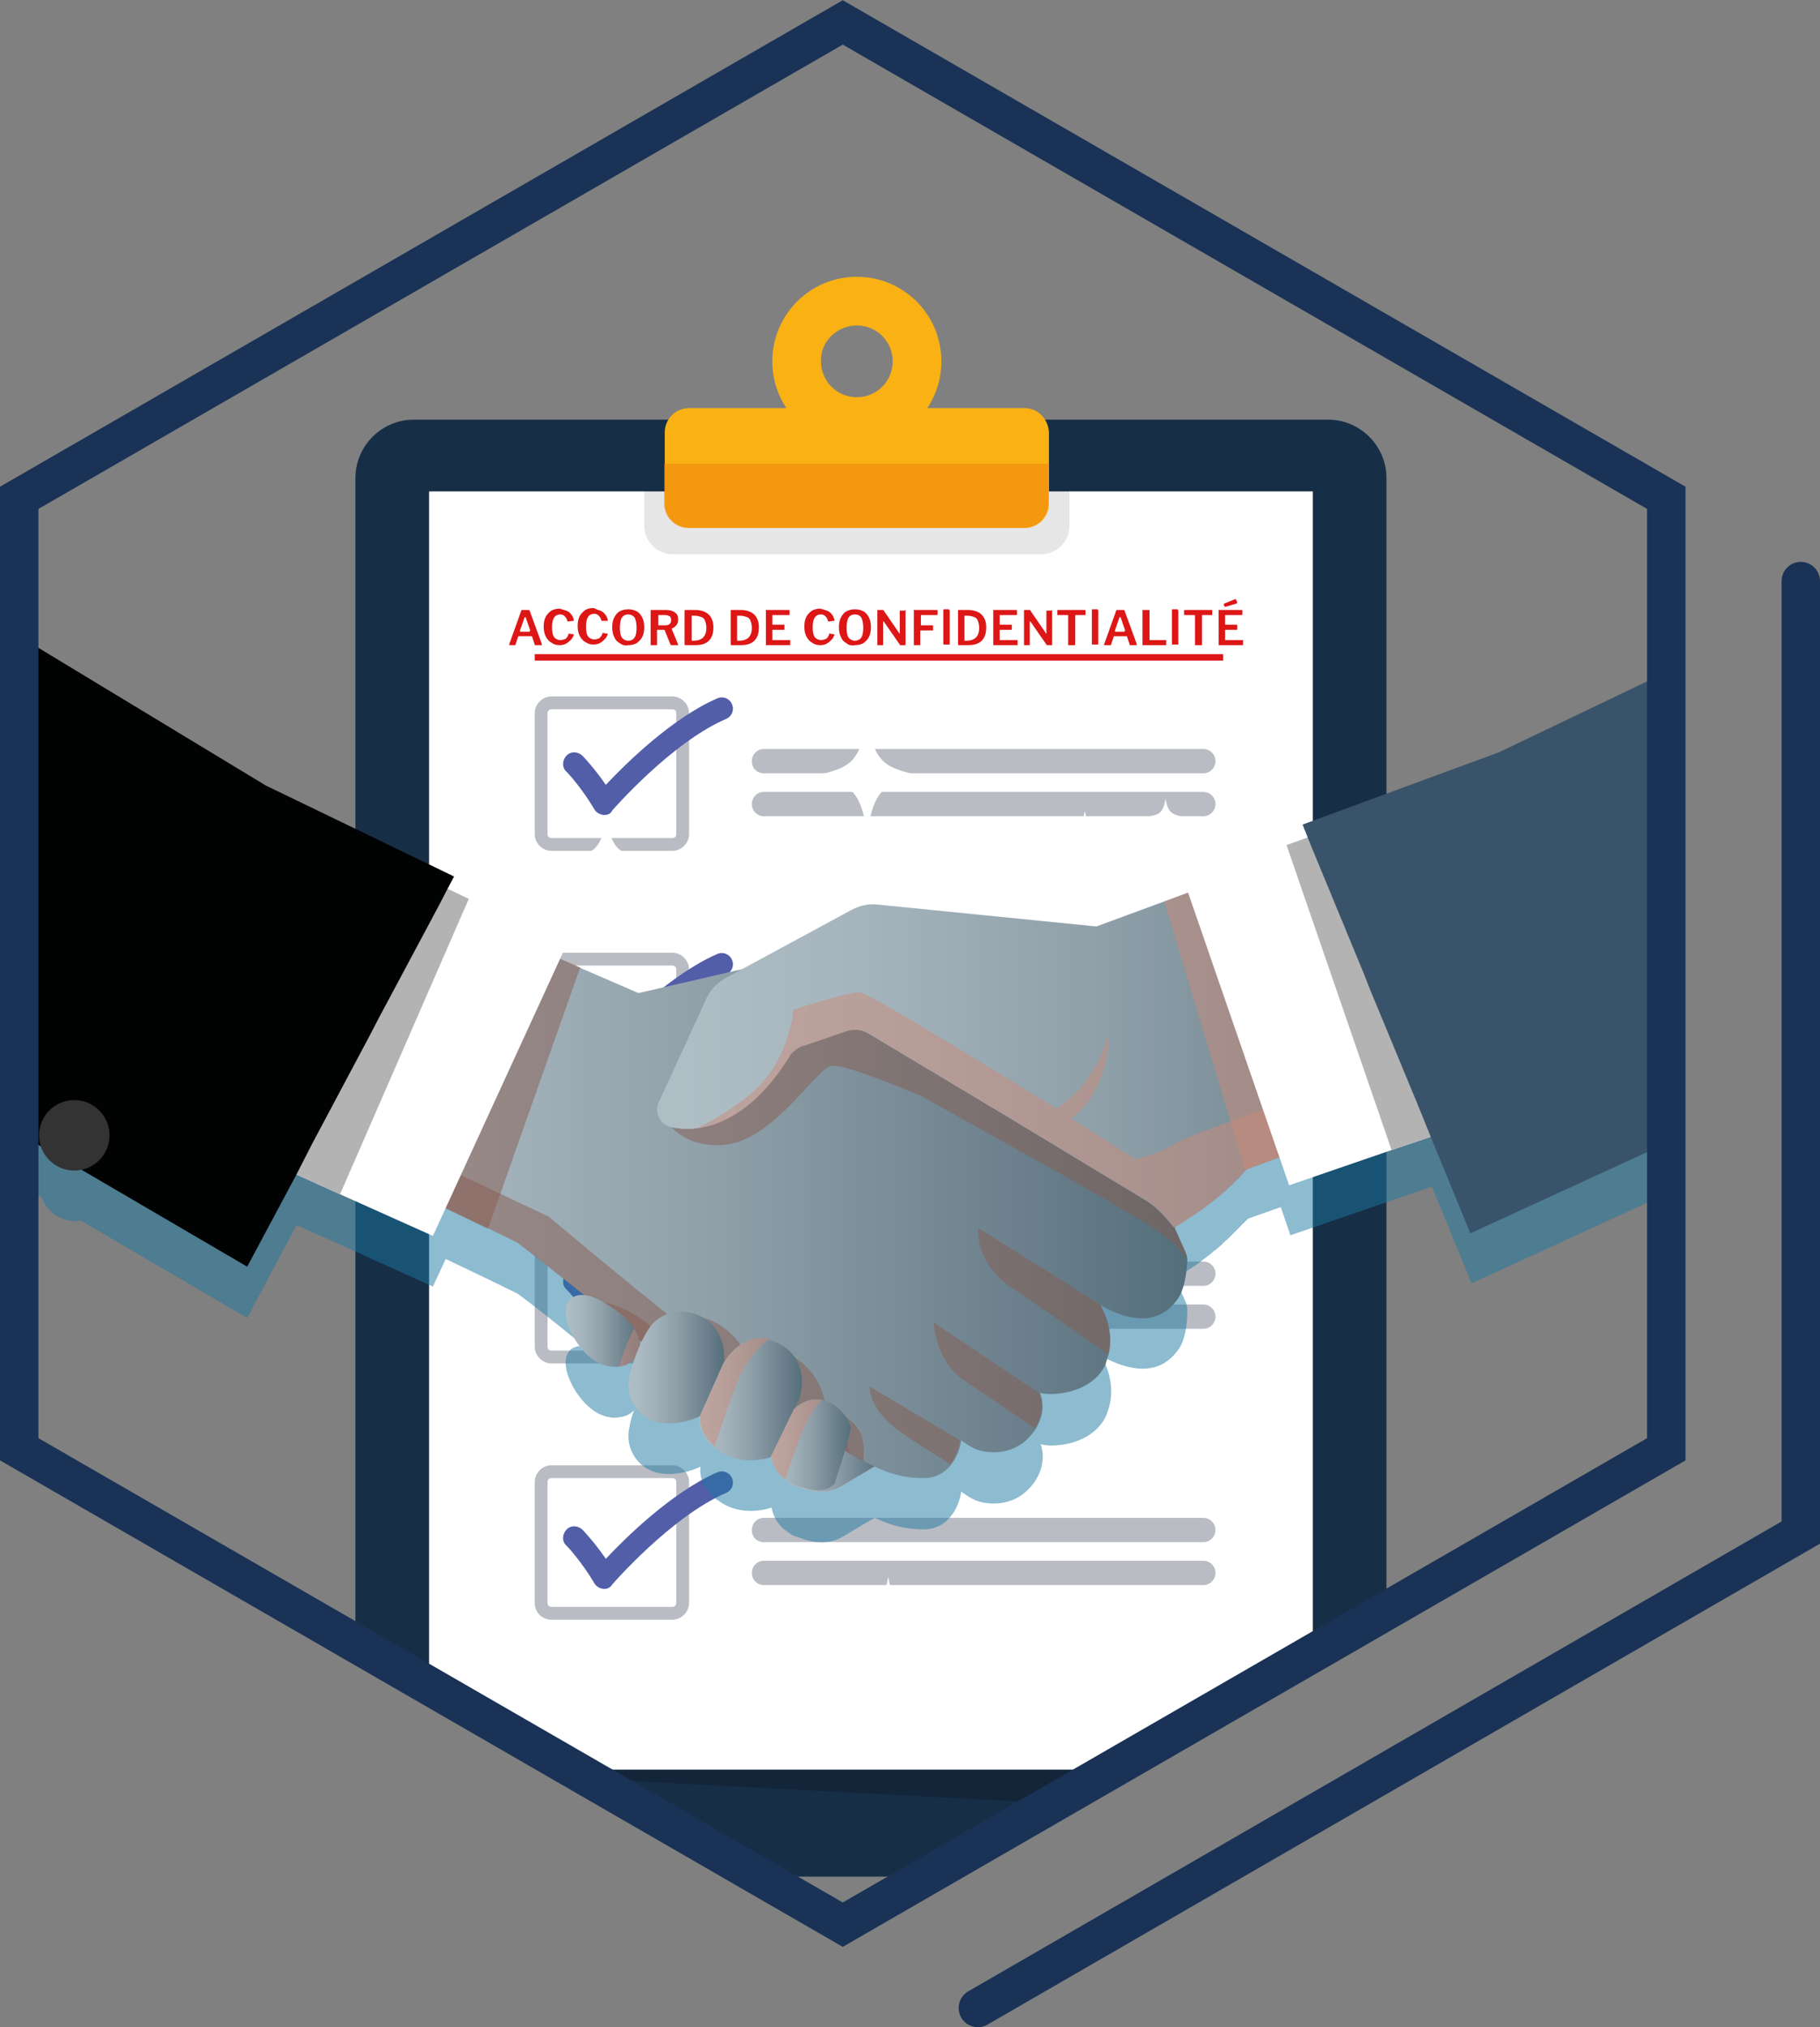 <?xml version="1.0" encoding="UTF-8"?> <!-- Generator: Adobe Illustrator 18.0.0, SVG Export Plug-In . SVG Version: 6.00 Build 0) --> <svg xmlns="http://www.w3.org/2000/svg" xmlns:xlink="http://www.w3.org/1999/xlink" version="1.1" x="0px" y="0px" viewBox="0 0 284.2 316.4" xml:space="preserve"><rect x="0" y="0" width="284.2" height="316.4" fill="#808080" stroke="none"/> <g id="Calque_2" display="none"> </g> <g id="OBJECTS"> </g> <g id="Calque_1"> <g> <defs> <polygon id="SVGID_1_" points="260.2,226.1 131.6,300.4 3,226.1 3,77.6 131.6,3.4 260.2,77.6 "></polygon> </defs> <clipPath id="SVGID_2_"> <use xlink:href="#SVGID_1_" overflow="visible"></use> </clipPath> <g clip-path="url(#SVGID_2_)"> <g> <g> <path fill="#172E47" d="M207.4,292.9H64.6c-5,0-9.1-4.1-9.1-9.1V74.6c0-5,4.1-9.1,9.1-9.1h142.8c5,0,9.1,4.1,9.1,9.1v209.3 C216.5,288.9,212.4,292.9,207.4,292.9z"></path> </g> <g> <g> <polygon opacity="0.2" fill="#010202" points="67,276.3 205,283.6 205,276.3 "></polygon> <rect x="67" y="76.7" fill="#FFFFFF" width="138" height="199.5"></rect> </g> <g> <g opacity="0.3"> <g> <path fill="#161F37" d="M119.3,120.7h68.6c1.1,0,1.9-0.9,1.9-1.9l0,0c0-1.1-0.9-1.9-1.9-1.9h-68.6c-1.1,0-1.9,0.9-1.9,1.9 l0,0C117.4,119.9,118.2,120.7,119.3,120.7z"></path> </g> </g> <g opacity="0.3"> <path fill="#161F37" d="M119.3,127.4h68.6c1.1,0,1.9-0.9,1.9-1.9l0,0c0-1.1-0.9-1.9-1.9-1.9h-68.6c-1.1,0-1.9,0.9-1.9,1.9 l0,0C117.4,126.5,118.2,127.4,119.3,127.4z"></path> </g> <g> <g opacity="0.3"> <path fill="#161F37" d="M83.5,130.2v-18.9c0-1.4,1.2-2.6,2.6-2.6H105c1.4,0,2.6,1.2,2.6,2.6v18.9c0,1.4-1.2,2.6-2.6,2.6 H86.1C84.7,132.8,83.5,131.6,83.5,130.2z M86.1,110.7c-0.3,0-0.6,0.2-0.6,0.6v18.9c0,0.3,0.2,0.6,0.6,0.6H105 c0.3,0,0.6-0.2,0.6-0.6v-18.9c0-0.3-0.2-0.6-0.6-0.6H86.1z"></path> </g> <g> <g> <path fill="#535EA8" d="M94.4,127.2c-0.1,0-0.1,0-0.2,0c-0.6-0.1-1.1-0.4-1.4-0.9c-1.8-3.1-4.3-5.9-4.4-5.9 c-0.7-0.7-0.6-1.8,0.1-2.5c0.7-0.7,1.8-0.6,2.5,0.1c0.1,0.1,1.9,2,3.6,4.5c3.1-3.3,10.3-10.4,17.4-13.5 c0.9-0.4,1.9,0,2.3,0.9c0.4,0.9,0,1.9-0.9,2.3c-8.6,3.7-17.7,14.2-17.8,14.3C95.4,127,94.9,127.2,94.4,127.2z"></path> </g> </g> </g> </g> <g> <path opacity="0.3" fill="#161F37" d="M119.3,160.7h68.6c1.1,0,1.9-0.9,1.9-1.9l0,0c0-1.1-0.9-1.9-1.9-1.9h-68.6 c-1.1,0-1.9,0.9-1.9,1.9l0,0C117.4,159.9,118.2,160.7,119.3,160.7z"></path> <path opacity="0.3" fill="#161F37" d="M119.3,167.4h68.6c1.1,0,1.9-0.9,1.9-1.9l0,0c0-1.1-0.9-1.9-1.9-1.9h-68.6 c-1.1,0-1.9,0.9-1.9,1.9l0,0C117.4,166.5,118.2,167.4,119.3,167.4z"></path> <g> <g opacity="0.3"> <path fill="#161F37" d="M83.5,170.2v-18.9c0-1.4,1.2-2.6,2.6-2.6H105c1.4,0,2.6,1.2,2.6,2.6v18.9c0,1.4-1.2,2.6-2.6,2.6 H86.1C84.7,172.8,83.5,171.6,83.5,170.2z M86.1,150.7c-0.3,0-0.6,0.2-0.6,0.6v18.9c0,0.3,0.2,0.6,0.6,0.6H105 c0.3,0,0.6-0.2,0.6-0.6v-18.9c0-0.3-0.2-0.6-0.6-0.6H86.1z"></path> </g> <g> <g> <path fill="#535EA8" d="M94.4,167.1c-0.1,0-0.1,0-0.2,0c-0.6-0.1-1.1-0.4-1.4-0.9c-1.8-3.1-4.3-5.9-4.4-5.9 c-0.7-0.7-0.6-1.8,0.1-2.5c0.7-0.7,1.8-0.6,2.5,0.1c0.1,0.1,1.9,2,3.6,4.5c3.1-3.3,10.3-10.4,17.4-13.5 c0.9-0.4,1.9,0,2.3,0.9c0.4,0.9,0,1.9-0.9,2.3c-8.6,3.7-17.7,14.2-17.8,14.3C95.4,166.8,94.9,167.1,94.4,167.1z"></path> </g> </g> </g> </g> <g> <path opacity="0.3" fill="#161F37" d="M119.3,200.7h68.6c1.1,0,1.9-0.9,1.9-1.9l0,0c0-1.1-0.9-1.9-1.9-1.9h-68.6 c-1.1,0-1.9,0.9-1.9,1.9l0,0C117.4,199.9,118.2,200.7,119.3,200.7z"></path> <path opacity="0.3" fill="#161F37" d="M119.3,207.4h68.6c1.1,0,1.9-0.9,1.9-1.9l0,0c0-1.1-0.9-1.9-1.9-1.9h-68.6 c-1.1,0-1.9,0.9-1.9,1.9l0,0C117.4,206.5,118.2,207.4,119.3,207.4z"></path> <g> <g opacity="0.3"> <path fill="#161F37" d="M83.5,210.2v-18.9c0-1.4,1.2-2.6,2.6-2.6H105c1.4,0,2.6,1.2,2.6,2.6v18.9c0,1.4-1.2,2.6-2.6,2.6 H86.1C84.7,212.8,83.5,211.6,83.5,210.2z M86.1,190.7c-0.3,0-0.6,0.2-0.6,0.6v18.9c0,0.3,0.2,0.6,0.6,0.6H105 c0.3,0,0.6-0.2,0.6-0.6v-18.9c0-0.3-0.2-0.6-0.6-0.6H86.1z"></path> </g> <g> <g> <path fill="#535EA8" d="M94.4,208c-0.1,0-0.1,0-0.2,0c-0.6-0.1-1.1-0.4-1.4-0.9c-1.8-3.1-4.3-5.9-4.4-5.9 c-0.7-0.7-0.6-1.8,0.1-2.5c0.7-0.7,1.8-0.6,2.5,0.1c0.1,0.1,1.9,2,3.6,4.5c3.1-3.3,10.3-10.4,17.4-13.5 c0.9-0.4,1.9,0,2.3,0.9c0.4,0.9,0,1.9-0.9,2.3c-8.6,3.7-17.7,14.2-17.8,14.3C95.4,207.7,94.9,208,94.4,208z"></path> </g> </g> </g> </g> <g> <g opacity="0.3"> <path fill="#161F37" d="M119.3,240.7h68.6c1.1,0,1.9-0.9,1.9-1.9l0,0c0-1.1-0.9-1.9-1.9-1.9h-68.6c-1.1,0-1.9,0.9-1.9,1.9 l0,0C117.4,239.9,118.2,240.7,119.3,240.7z"></path> </g> <g opacity="0.3"> <path fill="#161F37" d="M119.3,247.4h68.6c1.1,0,1.9-0.9,1.9-1.9l0,0c0-1.1-0.9-1.9-1.9-1.9h-68.6c-1.1,0-1.9,0.9-1.9,1.9 l0,0C117.4,246.5,118.2,247.4,119.3,247.4z"></path> </g> <g> <g opacity="0.3"> <path fill="#161F37" d="M83.5,250.2v-18.9c0-1.4,1.2-2.6,2.6-2.6H105c1.4,0,2.6,1.2,2.6,2.6v18.9c0,1.4-1.2,2.6-2.6,2.6 H86.1C84.7,252.8,83.5,251.7,83.5,250.2z M86.1,230.7c-0.3,0-0.6,0.2-0.6,0.6v18.9c0,0.3,0.2,0.6,0.6,0.6H105 c0.3,0,0.6-0.2,0.6-0.6v-18.9c0-0.3-0.2-0.6-0.6-0.6H86.1z"></path> </g> <g> <g> <path fill="#535EA8" d="M94.4,248c-0.1,0-0.1,0-0.2,0c-0.6-0.1-1.1-0.4-1.4-0.9c-1.8-3.1-4.3-5.9-4.4-5.9 c-0.7-0.7-0.6-1.8,0.1-2.5c0.7-0.7,1.8-0.6,2.5,0.1c0.1,0.1,1.9,2,3.6,4.5c3.1-3.3,10.3-10.4,17.4-13.5 c0.9-0.4,1.9,0,2.3,0.9c0.4,0.9,0,1.9-0.9,2.3c-8.6,3.7-17.7,14.2-17.8,14.3C95.4,247.7,94.9,248,94.4,248z"></path> </g> </g> </g> </g> </g> </g> <g> <path opacity="0.1" fill="#010202" d="M167,76.4v5.7c0,2.4-2,4.4-4.4,4.4H105c-2.4,0-4.4-2-4.4-4.4v-5.7H167z"></path> <path fill="#F9B114" d="M160,63.7h-15.2c1.4-2.1,2.2-4.6,2.2-7.3c0-7.3-5.9-13.2-13.2-13.2c-7.3,0-13.2,5.9-13.2,13.2 c0,2.7,0.8,5.2,2.2,7.3h-15.2c-2.1,0-3.8,1.7-3.8,3.8v11.1c0,2.1,1.7,3.8,3.8,3.8H160c2.1,0,3.8-1.7,3.8-3.8V67.5 C163.7,65.4,162.1,63.7,160,63.7z M133.8,50.8c3.1,0,5.6,2.5,5.6,5.6c0,3.1-2.5,5.6-5.6,5.6c-3.1,0-5.6-2.5-5.6-5.6 C128.1,53.3,130.7,50.8,133.8,50.8z"></path> <path opacity="0.5" fill="#F0810B" d="M163.7,72.4v6.2c0,2.1-1.7,3.8-3.8,3.8h-52.4c-2.1,0-3.8-1.7-3.8-3.8v-6.2H163.7z"></path> </g> <g> <path fill="#DD1616" d="M79.5,100.6C79.5,100.6,79.5,100.6,79.5,100.6l1.9-5.3c0,0,0-0.1,0.1-0.1c0,0,0.1,0,0.1,0h0.9 c0.1,0,0.2,0,0.2,0.1l1.9,5.2c0,0,0,0.1,0,0.1c0,0,0,0.1,0,0.1c0,0,0,0-0.1,0h-0.9c-0.1,0-0.1,0-0.1-0.1l-0.4-1.2c0,0,0,0,0-0.1 c0,0,0,0-0.1,0H81c0,0-0.1,0-0.1,0.1l-0.4,1.2c0,0.1-0.1,0.1-0.1,0.1h-0.7C79.6,100.7,79.5,100.7,79.5,100.6z M82.7,98.5 C82.7,98.5,82.8,98.5,82.7,98.5c0.1-0.1,0.1-0.1,0.1-0.1l-0.7-2c0,0,0-0.1-0.1-0.1c0,0,0,0-0.1,0.1l-0.7,2c0,0,0,0.1,0,0.1 c0,0,0,0.1,0.1,0.1H82.7z"></path> <path fill="#DD1616" d="M88.4,95.3c0.3,0.1,0.6,0.3,0.8,0.6c0.2,0.2,0.3,0.5,0.4,0.8c0,0,0,0.1,0,0.1c0,0,0,0,0,0.1 c0,0,0,0-0.1,0l-0.8,0.1c0,0-0.1,0-0.1,0c0,0,0,0,0-0.1c-0.1-0.3-0.2-0.5-0.4-0.7c-0.2-0.2-0.4-0.3-0.7-0.3 c-0.9,0-1.3,0.7-1.3,2c0,0.7,0.1,1.2,0.3,1.5c0.2,0.3,0.6,0.5,1,0.5c0.3,0,0.6-0.1,0.8-0.2s0.4-0.4,0.5-0.8c0,0,0.1-0.1,0.1,0 l0.6,0.1c0,0,0,0,0.1,0c0,0,0,0.1,0,0.1c-0.1,0.2-0.2,0.5-0.4,0.7c-0.2,0.2-0.4,0.4-0.7,0.6s-0.7,0.3-1.1,0.3 c-0.5,0-0.9-0.1-1.3-0.4c-0.4-0.2-0.7-0.6-0.9-1c-0.2-0.4-0.3-0.9-0.3-1.5c0-0.6,0.1-1.1,0.3-1.5s0.5-0.7,0.9-1 c0.4-0.2,0.8-0.3,1.3-0.3C87.7,95.1,88.1,95.2,88.4,95.3z"></path> <path fill="#DD1616" d="M93.7,95.3c0.3,0.1,0.6,0.3,0.8,0.6c0.2,0.2,0.3,0.5,0.4,0.8c0,0,0,0.1,0,0.1c0,0,0,0,0,0.1 c0,0,0,0-0.1,0L94,96.9c0,0-0.1,0-0.1,0c0,0,0,0,0-0.1c-0.1-0.3-0.2-0.5-0.4-0.7c-0.2-0.2-0.4-0.3-0.7-0.3c-0.9,0-1.3,0.7-1.3,2 c0,0.7,0.1,1.2,0.3,1.5c0.2,0.3,0.6,0.5,1,0.5c0.3,0,0.6-0.1,0.8-0.2c0.2-0.2,0.4-0.4,0.5-0.8c0,0,0.1-0.1,0.1,0l0.6,0.1 c0,0,0,0,0.1,0c0,0,0,0.1,0,0.1c-0.1,0.2-0.2,0.5-0.4,0.7c-0.2,0.2-0.4,0.4-0.7,0.6s-0.7,0.3-1.1,0.3c-0.5,0-0.9-0.1-1.3-0.4 c-0.4-0.2-0.7-0.6-0.9-1c-0.2-0.4-0.3-0.9-0.3-1.5c0-0.6,0.1-1.1,0.3-1.5c0.2-0.4,0.5-0.7,0.9-1c0.4-0.2,0.8-0.3,1.3-0.3 C93.1,95.1,93.4,95.2,93.7,95.3z"></path> <path fill="#DD1616" d="M96.8,100.4c-0.4-0.2-0.7-0.5-0.9-1c-0.2-0.4-0.3-0.9-0.3-1.5c0-0.6,0.1-1.1,0.3-1.5 c0.2-0.4,0.5-0.8,0.9-1c0.4-0.2,0.8-0.3,1.3-0.3c0.5,0,0.9,0.1,1.3,0.3c0.4,0.2,0.7,0.6,0.9,1c0.2,0.4,0.3,0.9,0.3,1.5 c0,0.6-0.1,1.1-0.3,1.5c-0.2,0.4-0.5,0.7-0.9,1c-0.4,0.2-0.8,0.3-1.3,0.3C97.6,100.8,97.2,100.7,96.8,100.4z M99.1,99.5 c0.2-0.3,0.3-0.8,0.3-1.5c0-0.7-0.1-1.2-0.3-1.6c-0.2-0.3-0.6-0.5-1-0.5c-0.5,0-0.8,0.2-1,0.5c-0.2,0.3-0.3,0.9-0.3,1.6 c0,0.7,0.1,1.2,0.3,1.5c0.2,0.3,0.6,0.5,1,0.5C98.6,100,98.9,99.8,99.1,99.5z"></path> <path fill="#DD1616" d="M105.9,100.6C105.9,100.6,105.9,100.7,105.9,100.6c0,0.1-0.1,0.1-0.1,0.1h-0.9c0,0-0.1,0-0.1,0 c0,0,0,0-0.1-0.1l-0.9-2.2c0,0,0-0.1-0.1-0.1c0,0-0.1,0-0.1,0h-0.9c-0.1,0-0.1,0-0.1,0.1v2.2c0,0.1,0,0.1,0,0.1c0,0-0.1,0-0.1,0 h-0.8c-0.1,0-0.1,0-0.1,0c0,0,0-0.1,0-0.1v-5.3c0-0.1,0-0.1,0.1-0.1h2.2c0.6,0,1.1,0.1,1.5,0.4c0.4,0.3,0.5,0.6,0.5,1.1 c0,0.4-0.1,0.7-0.3,0.9c-0.2,0.2-0.4,0.4-0.7,0.5c0,0,0,0,0,0.1L105.9,100.6C105.9,100.5,105.9,100.6,105.9,100.6z M104.8,96.8 c0-0.3-0.1-0.5-0.2-0.6c-0.2-0.1-0.4-0.2-0.7-0.2h-1c0,0-0.1,0-0.1,0c0,0,0,0,0,0.1v1.4c0,0,0,0.1,0,0.1c0,0,0,0,0.1,0h1 C104.5,97.6,104.8,97.3,104.8,96.8z"></path> <path fill="#DD1616" d="M108.5,95.2c1.9,0,2.9,1,2.9,2.7c0,0.9-0.2,1.6-0.7,2.1c-0.5,0.5-1.2,0.7-2.2,0.7H107 c-0.1,0-0.1-0.1-0.1-0.2v-5.2c0,0,0-0.1,0-0.1c0,0,0.1,0,0.1,0C107.7,95.2,108.2,95.2,108.5,95.2z M108,96.1v3.8 c0,0,0,0.1,0,0.1c0,0,0,0,0.1,0h0.2c0.7,0,1.2-0.2,1.5-0.5c0.3-0.3,0.5-0.8,0.5-1.5c0-0.5-0.1-0.8-0.2-1.1 c-0.1-0.3-0.3-0.5-0.6-0.6c-0.3-0.1-0.6-0.2-1-0.2l-0.5,0C108,96,108,96,108,96.1z"></path> <path fill="#DD1616" d="M115.6,95.2c1.9,0,2.9,1,2.9,2.7c0,0.9-0.2,1.6-0.7,2.1c-0.5,0.5-1.2,0.7-2.2,0.7h-1.4 c-0.1,0-0.1-0.1-0.1-0.2v-5.2c0,0,0-0.1,0-0.1c0,0,0.1,0,0.1,0C114.8,95.2,115.3,95.2,115.6,95.2z M115.1,96.1v3.8 c0,0,0,0.1,0,0.1c0,0,0,0,0.1,0h0.2c0.7,0,1.2-0.2,1.5-0.5c0.3-0.3,0.5-0.8,0.5-1.5c0-0.5-0.1-0.8-0.2-1.1 c-0.1-0.3-0.3-0.5-0.6-0.6s-0.6-0.2-1-0.2l-0.5,0C115.1,96,115.1,96,115.1,96.1z"></path> <path fill="#DD1616" d="M119.6,95.2h3.6c0.1,0,0.1,0,0.1,0.1v0.6c0,0.1,0,0.1-0.1,0.1h-2.5c-0.1,0-0.1,0-0.1,0.1v1.3 c0,0.1,0,0.1,0.1,0.1h1.7c0.1,0,0.1,0,0.1,0.1v0.6c0,0.1,0,0.1-0.1,0.1h-1.7c-0.1,0-0.1,0-0.1,0.1v1.4c0,0,0,0.1,0,0.1 c0,0,0,0,0.1,0h2.6c0,0,0.1,0,0.1,0c0,0,0,0,0,0.1v0.6c0,0,0,0.1,0,0.1s-0.1,0-0.1,0h-3.6c0,0-0.1,0-0.1,0c0,0,0-0.1,0-0.1v-5.3 C119.5,95.2,119.5,95.2,119.6,95.2z"></path> <path fill="#DD1616" d="M129.1,95.3c0.3,0.1,0.6,0.3,0.8,0.6c0.2,0.2,0.3,0.5,0.4,0.8c0,0,0,0.1,0,0.1c0,0,0,0,0,0.1 c0,0,0,0-0.1,0l-0.8,0.1c0,0-0.1,0-0.1,0c0,0,0,0,0-0.1c-0.1-0.3-0.2-0.5-0.4-0.7c-0.2-0.2-0.4-0.3-0.7-0.3 c-0.9,0-1.3,0.7-1.3,2c0,0.7,0.1,1.2,0.3,1.5c0.2,0.3,0.6,0.5,1,0.5c0.3,0,0.6-0.1,0.8-0.2s0.4-0.4,0.5-0.8c0,0,0.1-0.1,0.1,0 l0.6,0.1c0,0,0,0,0.1,0c0,0,0,0.1,0,0.1c-0.1,0.2-0.2,0.5-0.4,0.7c-0.2,0.2-0.4,0.4-0.7,0.6c-0.3,0.2-0.7,0.3-1.1,0.3 c-0.5,0-0.9-0.1-1.3-0.4c-0.4-0.2-0.7-0.6-0.9-1c-0.2-0.4-0.3-0.9-0.3-1.5c0-0.6,0.1-1.1,0.3-1.5c0.2-0.4,0.5-0.7,0.9-1 c0.4-0.2,0.8-0.3,1.3-0.3C128.5,95.1,128.8,95.2,129.1,95.3z"></path> <path fill="#DD1616" d="M132.2,100.4c-0.4-0.2-0.7-0.5-0.9-1c-0.2-0.4-0.3-0.9-0.3-1.5c0-0.6,0.1-1.1,0.3-1.5 c0.2-0.4,0.5-0.8,0.9-1c0.4-0.2,0.8-0.3,1.3-0.3c0.5,0,0.9,0.1,1.3,0.3c0.4,0.2,0.7,0.6,0.9,1c0.2,0.4,0.3,0.9,0.3,1.5 c0,0.6-0.1,1.1-0.3,1.5c-0.2,0.4-0.5,0.7-0.9,1c-0.4,0.2-0.8,0.3-1.3,0.3C133,100.8,132.5,100.7,132.2,100.4z M134.5,99.5 c0.2-0.3,0.3-0.8,0.3-1.5c0-0.7-0.1-1.2-0.3-1.6c-0.2-0.3-0.5-0.5-1-0.5s-0.8,0.2-1,0.5c-0.2,0.3-0.3,0.9-0.3,1.6 c0,0.7,0.1,1.2,0.3,1.5c0.2,0.3,0.6,0.5,1,0.5C133.9,100,134.3,99.8,134.5,99.5z"></path> <path fill="#DD1616" d="M141.3,95.2C141.3,95.2,141.4,95.2,141.3,95.2c0.1,0,0.1,0.1,0.1,0.1v5.3c0,0.1,0,0.1-0.1,0.1h-0.6 c0,0-0.1,0-0.1,0c0,0-0.1,0-0.1-0.1l-2.5-3.6c0,0,0,0-0.1,0c0,0,0,0,0,0v3.6v0c0,0.1,0,0.1-0.1,0.1h-0.7c-0.1,0-0.1,0-0.1-0.1 v-5.3c0-0.1,0-0.1,0.1-0.1h0.7c0,0,0.1,0,0.1,0c0,0,0.1,0,0.1,0.1l2.4,3.5c0,0,0,0.1,0.1,0.1c0,0,0,0,0-0.1v-3.4 c0-0.1,0-0.1,0.1-0.1H141.3z"></path> <path fill="#DD1616" d="M142.7,95.2h3.6c0.1,0,0.1,0,0.1,0.1l0,0.6c0,0.1,0,0.1-0.1,0.1h-2.4c-0.1,0-0.1,0-0.1,0.1v1.4 c0,0.1,0,0.1,0.1,0.1h1.7c0.1,0,0.1,0,0.1,0.1v0.6c0,0,0,0.1,0,0.1c0,0,0,0-0.1,0h-1.8c-0.1,0-0.1,0-0.1,0.1v2.1 c0,0,0,0.1,0,0.1c0,0-0.1,0-0.1,0h-0.8c-0.1,0-0.1,0-0.1,0c0,0,0-0.1,0-0.1v-5.3C142.6,95.2,142.6,95.2,142.7,95.2z"></path> <path fill="#DD1616" d="M148.2,95.2c0.1,0,0.1,0,0.1,0.1v5.2c0,0.1,0,0.1,0,0.1c0,0-0.1,0-0.1,0h-0.8c-0.1,0-0.1,0-0.1,0 c0,0,0-0.1,0-0.1v-5.3c0-0.1,0-0.1,0.1-0.1H148.2z"></path> <path fill="#DD1616" d="M151.1,95.2c1.9,0,2.9,1,2.9,2.7c0,0.9-0.2,1.6-0.7,2.1c-0.5,0.5-1.2,0.7-2.2,0.7h-1.4 c-0.1,0-0.1-0.1-0.1-0.2v-5.2c0,0,0-0.1,0-0.1c0,0,0.1,0,0.1,0C150.3,95.2,150.8,95.2,151.1,95.2z M150.6,96.1v3.8 c0,0,0,0.1,0,0.1c0,0,0,0,0.1,0h0.2c0.7,0,1.2-0.2,1.5-0.5c0.3-0.3,0.5-0.8,0.5-1.5c0-0.5-0.1-0.8-0.2-1.1 c-0.1-0.3-0.3-0.5-0.6-0.6c-0.3-0.1-0.6-0.2-1-0.2l-0.5,0C150.6,96,150.6,96,150.6,96.1z"></path> <path fill="#DD1616" d="M155.1,95.2h3.6c0.1,0,0.1,0,0.1,0.1v0.6c0,0.1,0,0.1-0.1,0.1h-2.5c-0.1,0-0.1,0-0.1,0.1v1.3 c0,0.1,0,0.1,0.1,0.1h1.7c0.1,0,0.1,0,0.1,0.1v0.6c0,0.1,0,0.1-0.1,0.1h-1.7c-0.1,0-0.1,0-0.1,0.1v1.4c0,0,0,0.1,0,0.1 c0,0,0,0,0.1,0h2.6c0,0,0.1,0,0.1,0c0,0,0,0,0,0.1v0.6c0,0,0,0.1,0,0.1c0,0-0.1,0-0.1,0h-3.6c0,0-0.1,0-0.1,0c0,0,0-0.1,0-0.1 v-5.3C155,95.2,155,95.2,155.1,95.2z"></path> <path fill="#DD1616" d="M164.2,95.2C164.2,95.2,164.2,95.2,164.2,95.2c0.1,0,0.1,0.1,0.1,0.1v5.3c0,0.1,0,0.1-0.1,0.1h-0.6 c0,0-0.1,0-0.1,0c0,0-0.1,0-0.1-0.1l-2.5-3.6c0,0,0,0-0.1,0c0,0,0,0,0,0v3.6v0c0,0.1,0,0.1-0.1,0.1h-0.7c-0.1,0-0.1,0-0.1-0.1 v-5.3c0-0.1,0-0.1,0.1-0.1h0.7c0,0,0.1,0,0.1,0c0,0,0.1,0,0.1,0.1l2.4,3.5c0,0,0,0.1,0.1,0.1c0,0,0,0,0-0.1v-3.4 c0-0.1,0-0.1,0.1-0.1H164.2z"></path> <path fill="#DD1616" d="M165.1,95.3c0-0.1,0-0.1,0.1-0.1h4.2c0.1,0,0.1,0,0.1,0.1v0.6c0,0.1,0,0.1-0.1,0.1H168c0,0-0.1,0-0.1,0 c0,0,0,0,0,0.1v4.5c0,0.1,0,0.1-0.1,0.1h-0.9c-0.1,0-0.1,0-0.1-0.1v-4.5c0,0,0-0.1,0-0.1s0,0-0.1,0h-1.5c0,0-0.1,0-0.1,0 c0,0,0,0,0-0.1V95.3z"></path> <path fill="#DD1616" d="M171.4,95.2c0.1,0,0.1,0,0.1,0.1v5.2c0,0.1,0,0.1,0,0.1c0,0-0.1,0-0.1,0h-0.8c-0.1,0-0.1,0-0.1,0 c0,0,0-0.1,0-0.1v-5.3c0-0.1,0-0.1,0.1-0.1H171.4z"></path> <path fill="#DD1616" d="M172.4,100.6C172.4,100.6,172.4,100.6,172.4,100.6l1.9-5.3c0,0,0-0.1,0.1-0.1c0,0,0.1,0,0.1,0h0.9 c0.1,0,0.2,0,0.2,0.1l1.9,5.2c0,0,0,0.1,0,0.1c0,0,0,0.1,0,0.1c0,0,0,0-0.1,0h-0.9c-0.1,0-0.1,0-0.1-0.1l-0.4-1.2c0,0,0,0,0-0.1 c0,0,0,0-0.1,0h-1.9c0,0-0.1,0-0.1,0.1l-0.4,1.2c0,0.1-0.1,0.1-0.1,0.1h-0.7C172.4,100.7,172.4,100.7,172.4,100.6z M175.6,98.5 C175.6,98.5,175.6,98.5,175.6,98.5c0.1-0.1,0.1-0.1,0.1-0.1l-0.7-2c0,0,0-0.1-0.1-0.1c0,0,0,0-0.1,0.1l-0.7,2c0,0,0,0.1,0,0.1 c0,0,0,0.1,0.1,0.1H175.6z"></path> <path fill="#DD1616" d="M178.5,95.2h0.9c0.1,0,0.1,0,0.1,0.1v4.5c0,0,0,0.1,0,0.1c0,0,0,0,0.1,0h2.4c0.1,0,0.1,0,0.1,0.1v0.6 c0,0,0,0.1,0,0.1c0,0-0.1,0-0.1,0h-3.5c-0.1,0-0.1,0-0.1,0c0,0,0-0.1,0-0.1v-5.3C178.3,95.2,178.4,95.2,178.5,95.2z"></path> <path fill="#DD1616" d="M183.9,95.2c0.1,0,0.1,0,0.1,0.1v5.2c0,0.1,0,0.1,0,0.1c0,0-0.1,0-0.1,0h-0.8c-0.1,0-0.1,0-0.1,0 c0,0,0-0.1,0-0.1v-5.3c0-0.1,0-0.1,0.1-0.1H183.9z"></path> <path fill="#DD1616" d="M184.9,95.3c0-0.1,0-0.1,0.1-0.1h4.2c0.1,0,0.1,0,0.1,0.1v0.6c0,0.1,0,0.1-0.1,0.1h-1.4c0,0-0.1,0-0.1,0 c0,0,0,0,0,0.1v4.5c0,0.1,0,0.1-0.1,0.1h-0.9c-0.1,0-0.1,0-0.1-0.1v-4.5c0,0,0-0.1,0-0.1c0,0,0,0-0.1,0H185c0,0-0.1,0-0.1,0 c0,0,0,0,0-0.1V95.3z"></path> <path fill="#DD1616" d="M190.3,95.2h3.6c0.1,0,0.1,0,0.1,0.1v0.6c0,0.1,0,0.1-0.1,0.1h-2.5c-0.1,0-0.1,0-0.1,0.1v1.3 c0,0.1,0,0.1,0.1,0.1h1.7c0.1,0,0.1,0,0.1,0.1v0.6c0,0.1,0,0.1-0.1,0.1h-1.7c-0.1,0-0.1,0-0.1,0.1v1.4c0,0,0,0.1,0,0.1 c0,0,0,0,0.1,0h2.6c0,0,0.1,0,0.1,0c0,0,0,0,0,0.1v0.6c0,0,0,0.1,0,0.1s-0.1,0-0.1,0h-3.6c0,0-0.1,0-0.1,0c0,0,0-0.1,0-0.1v-5.3 C190.2,95.2,190.3,95.2,190.3,95.2z M193.2,94L193.2,94c0,0.1,0,0.1-0.1,0.2l-1.7,0.5c0,0,0,0-0.1,0c0,0-0.1,0-0.1-0.1l-0.1-0.2 c0,0,0,0,0-0.1c0,0,0-0.1,0.1-0.1l1.7-0.7c0,0,0,0,0,0c0,0,0.1,0,0.1,0.1L193.2,94z"></path> </g> <line fill="none" stroke="#DD1616" stroke-miterlimit="10" x1="83.5" y1="102.6" x2="191" y2="102.6"></line> <path opacity="0.5" fill="#1D79A2" d="M234.1,125.4l-30.6,11.3l0.8,2l0,0l-3.3,1.2l-16,5.9l0.5,1.5l-3.7,1.4l-10.6,3.9l-34-3.4 c-1.5-0.1-2.9,0.1-4.2,0.8l-16.9,9.1l-16.5,3.8l-9-3.9l-3.2-1.4l0.9-2.1l-15.2-7.3l-3.3-1.6l0,0l1-1.9l-29.4-14.2L3,107.3v77.6 l3.5,2l0,0c0.7,2,2.6,3.5,4.9,3.7c0.4,0,0.8,0,1.2-0.1l0,0l26,15.2l7.7-14.5l6.9,3.1l14.4,6.5l2-4.3l6.7,3.2l4.5,2.2 c2.5,1.8,6.6,5.1,10.4,8.2c-1.3-0.1-1.9,0.4-1.9,0.4c-2.7,1.9,0.7,8.5,4.3,10.2c1.1,0.5,2.2,0.7,3.1,0.5c1-0.1,1.8-0.5,2.3-1.1 c-0.3,0.9-0.6,1.8-0.7,2.6c-0.8,3.2,1.2,6.5,4.5,7.2c3.3,0.7,6.6-1,6.6-1s-0.6,2.5,2.2,4.9c0.2,0.2,0.4,0.3,0.7,0.5 c3.6,2.6,7.9,1.1,8.2,1c0,0,0.2,2.1,2.2,3.6c0.2,0.1,0.4,0.3,0.6,0.4l0,0c0,0,0,0,0.1,0.1c0.3,0.2,0.7,0.4,1.2,0.5 c0.1,0,0.1,0,0.2,0.1c1.6,0.6,4.3,1.3,6.7-0.1c2.2-1.3,4-2.4,5.1-3c2.5,1.2,4.8,1.8,7.6,1.8c2.1,0,3.5-1,4.4-2.2 c1.3-1.7,1.5-3.7,1.5-3.7s1.4,1.1,2.6,1.5c1.2,0.4,5.3,1.2,8.3-2.3c0.3-0.4,0.6-0.7,0.8-1.1c1.8-3,0.7-5.4,0.7-5.5l0,0 c1.8,0.6,8.2,0.2,10.3-4.6c0,0,0-0.1,0-0.1c2-4.7-0.8-9-0.9-9.1c7.1,3.9,10.5,1.4,12.2-1.1c1.2-1.8,1.3-4.7,1.3-6 c0,0,0-0.1,0-0.1c0-0.4-0.1-0.9-0.3-1.3c0,0,0,0,0,0l-1.6-3.6c0,0,1.2-0.7,3-1.9c0.3-0.2,0.6-0.4,0.9-0.6c0.1,0,0.1-0.1,0.2-0.2 c0.3-0.2,0.5-0.4,0.8-0.6c0.1-0.1,0.2-0.2,0.3-0.2c0.2-0.2,0.5-0.4,0.7-0.6c0.1-0.1,0.2-0.2,0.4-0.3c0.2-0.2,0.5-0.4,0.7-0.6 c0.1-0.1,0.3-0.2,0.4-0.4c0.2-0.2,0.4-0.4,0.7-0.6c0.1-0.1,0.3-0.3,0.4-0.4c0.2-0.2,0.4-0.4,0.6-0.6c0.2-0.2,0.3-0.3,0.5-0.5 c0.2-0.2,0.4-0.4,0.6-0.6c0.2-0.2,0.3-0.4,0.5-0.5c0.1-0.1,0.3-0.3,0.4-0.4c0.1-0.1,0.2-0.2,0.3-0.3l5.1-1.8l1.5,4.4l16-5.5 l6.1-2.1l0,0l6.2,15.1l39.4-18.1v-73.7L234.1,125.4z M99.9,217.2c0.1,0.1,0.2,0.1,0.3,0.2c-0.1,0.1-0.1,0.2-0.2,0.4 C100,217.6,99.9,217.4,99.9,217.2z"></path> <g> <path fill="#F7B29B" d="M123.2,231.4c0,0,4.5,2.7,8.1,0.6c3.6-2.1,6.2-3.7,6.2-3.7l-8-4.7L123.2,231.4z"></path> <linearGradient id="SVGID_3_" gradientUnits="userSpaceOnUse" x1="123.186" y1="228.122" x2="137.523" y2="228.122"> <stop offset="3.613782e-002" style="stop-color:#AFBEC5"></stop> <stop offset="0.219" style="stop-color:#A6B5BD"></stop> <stop offset="0.493" style="stop-color:#8FA0A9"></stop> <stop offset="0.822" style="stop-color:#6B808C"></stop> <stop offset="1" style="stop-color:#546F7B"></stop> </linearGradient> <path fill="url(#SVGID_3_)" d="M123.2,231.4c0,0,4.5,2.7,8.1,0.6c3.6-2.1,6.2-3.7,6.2-3.7l-8-4.7L123.2,231.4z"></path> <linearGradient id="SVGID_4_" gradientUnits="userSpaceOnUse" x1="39.181" y1="184.959" x2="185.286" y2="184.959"> <stop offset="3.613782e-002" style="stop-color:#AFBEC5"></stop> <stop offset="0.219" style="stop-color:#A6B5BD"></stop> <stop offset="0.493" style="stop-color:#8FA0A9"></stop> <stop offset="0.822" style="stop-color:#6B808C"></stop> <stop offset="1" style="stop-color:#546F7B"></stop> </linearGradient> <path fill="url(#SVGID_4_)" d="M184,202.6c-1.7,2.5-5.1,5.1-12.2,1.1c0,0,0,0,0,0c0.2,0.3,2.3,3.7,1.3,7.7 c-0.1,0.4-0.3,0.9-0.4,1.3c0,0,0,0.1,0,0.1c-2.1,4.8-8.5,5.1-10.3,4.6v0c0,0.1,1.2,2.5-0.6,5.5c-0.2,0.4-0.5,0.7-0.8,1.1 c-3,3.5-7.1,2.7-8.3,2.3c-1.2-0.4-2.6-1.5-2.6-1.5s-0.2,2-1.5,3.7c-0.9,1.2-2.3,2.2-4.4,2.2c-3.4,0-6.1-0.9-9.2-2.6 c-0.7-0.4-1.4-0.8-2.2-1.2c-1-0.6-2-1.2-3.1-1.9c-5.8-3.6-28.4-14.7-28.4-14.7s-4.2-3.5-9-7.3c-4.1-3.3-8.7-7-11.4-9l-4.5-2.2 l-13.2-6.3l-6.2-3L39.2,174l24.4-34.8l12,5.3l15.1,6.6l9,3.9l20.4-4.7l4.9-1.1l16.4,10.4l40.5,25.7l1.6,6.5l1.6,3.6c0,0,0,0,0,0 c0.2,0.4,0.3,0.8,0.3,1.3c0,0,0,0.1,0,0.1C185.3,197.9,185.2,200.7,184,202.6z"></path> <path opacity="0.5" fill="#885D51" d="M132.6,226.8c-1-0.6-2-1.2-3.1-1.9c-5.8-3.6-28.4-14.7-28.4-14.7s-4.2-3.5-9-7.3 c-4.1-3.3-8.7-7-11.4-9l-4.5-2.2l-13.2-6.3l2.8-4.9l19.9,9.4c0,0,24.7,20.8,31.8,25.3c7.1,4.5,14.8,10.3,14.8,10.3L132.6,226.8z "></path> <polygon opacity="0.5" fill="#885D51" points="90.6,151 76.2,191.8 56.9,182.5 75.6,144.5 "></polygon> <path opacity="0.5" fill="#885D51" d="M185,195.2C185,195.2,185,195.2,185,195.2l-1.6-3.6l-1.6-6.5l-40.5-25.7l0,0l-16.4-10.4 l-4.9,1.1l-3.1,4.4l-13.8,18.9c0,0,2.3,5.9,9.9,5.3c7.5-0.6,13.9-11.1,16.6-12.3c1.1-0.5,7,1.6,14.3,4.7 c10.8,6,31.9,17.7,36.4,20.7c2.4,1.6,4,3.2,5,4.6C185.3,196,185.1,195.6,185,195.2z"></path> <path opacity="0.5" fill="#885D51" d="M173.1,211.4c-4.3-3-11.4-7.9-15.1-10.4c-6-4.1-5.2-9.3-5.2-9.3l19,11.9c0,0,0,0,0,0 C171.9,204,174.1,207.4,173.1,211.4z"></path> <path opacity="0.5" fill="#885D51" d="M161.6,222.9c-3-2-8-5.4-11-7.4c-4.6-3.1-4.8-9.1-4.8-9.1l16.4,11l0,0 C162.3,217.5,163.5,219.9,161.6,222.9z"></path> <path opacity="0.5" fill="#885D51" d="M149.9,224.8c0,0-0.2,2-1.5,3.7c-2.6-1.6-6.4-3.9-8.8-5.8c-4-3.1-3.8-6.3-3.8-6.3 L149.9,224.8z"></path> <linearGradient id="SVGID_5_" gradientUnits="userSpaceOnUse" x1="102.529" y1="157.753" x2="242.637" y2="157.753"> <stop offset="3.613782e-002" style="stop-color:#AFBEC5"></stop> <stop offset="0.219" style="stop-color:#A6B5BD"></stop> <stop offset="0.493" style="stop-color:#8FA0A9"></stop> <stop offset="0.822" style="stop-color:#6B808C"></stop> <stop offset="1" style="stop-color:#546F7B"></stop> </linearGradient> <path fill="url(#SVGID_5_)" d="M242.6,164.9l-34.1,12.5l-13.8,5.1c-0.1,0.1-0.2,0.2-0.3,0.3c-2.6,3-5.8,5.4-8.1,6.9 c-1.8,1.2-3,1.9-3,1.9l-1-1.2c-1-1.2-2.2-2.3-3.5-3.1l-5.8-3.5l-10.9-6.6l-2-1.2l-1.3-0.8l-23.2-13.9c-0.9-0.5-1.9-0.7-2.8-0.5 c-0.2,0-0.3,0.1-0.5,0.1l-6.7,2.3l-0.4,0.1c-0.1,0-0.3,0.1-0.4,0.2c-0.4,0.2-0.8,0.5-1.1,0.8c-0.2,0.2-0.4,0.4-0.5,0.7 c-5.1,8.1-10.4,10.6-14.4,11.1c-0.5,0.1-1,0.1-1.4,0.1c-1,0-2-0.1-2.7-0.3c-1.6-0.4-2.5-2.1-1.9-3.7l7.3-15.9 c0.6-1.6,1.8-2.9,3.3-3.7L133,142c1.3-0.7,2.8-1,4.2-0.8l34,3.4l10.6-3.9l13.8-5.1l31.7-11.7l12.9,34.5L242.6,164.9z"></path> <polygon fill="#FFFFFF" points="88.4,147.6 67.6,192.9 53.1,186.4 38.5,179.8 63,135.4 73.2,140.3 "></polygon> <path opacity="0.5" fill="#885D51" d="M134.8,228.1c-1.6-0.9-3.3-1.9-5.3-3.1c-5.8-3.6-28.4-14.7-28.4-14.7s-4.2-3.5-9-7.3 c2.1,0.1,6.5,0.8,10.9,5.3l5.9-2.8c0,0,6.4,0.5,8.9,9l6.1-2.7c0,0,4.3,2.1,5,7.7c0,0,4.9,1.7,5.7,4.8 C135,225.8,134.9,227.2,134.8,228.1z"></path> <linearGradient id="SVGID_6_" gradientUnits="userSpaceOnUse" x1="88.299" y1="207.74" x2="99.998" y2="207.74"> <stop offset="3.613782e-002" style="stop-color:#AFBEC5"></stop> <stop offset="0.219" style="stop-color:#A6B5BD"></stop> <stop offset="0.493" style="stop-color:#8FA0A9"></stop> <stop offset="0.822" style="stop-color:#6B808C"></stop> <stop offset="1" style="stop-color:#546F7B"></stop> </linearGradient> <path fill="url(#SVGID_6_)" d="M96.7,213.3c-0.9,0.1-2,0-3.1-0.5c-3.6-1.7-7-8.3-4.3-10.2c0,0,1.5-1.5,5.2,0.8 c2.2,1.3,3.7,2.6,4.5,3.9c0.6,0.9,0.9,1.8,1,2.7C100.1,211.5,98.7,213,96.7,213.3z"></path> <path opacity="0.5" fill="#CD8B79" d="M96.7,213.3c0.6-2.3,1.7-4.7,2.3-6c0.6,0.9,0.9,1.8,1,2.7 C100.1,211.5,98.7,213,96.7,213.3z"></path> <linearGradient id="SVGID_7_" gradientUnits="userSpaceOnUse" x1="98.127" y1="213.421" x2="113.047" y2="213.421"> <stop offset="3.613782e-002" style="stop-color:#AFBEC5"></stop> <stop offset="0.219" style="stop-color:#A6B5BD"></stop> <stop offset="0.493" style="stop-color:#8FA0A9"></stop> <stop offset="0.822" style="stop-color:#6B808C"></stop> <stop offset="1" style="stop-color:#546F7B"></stop> </linearGradient> <path fill="url(#SVGID_7_)" d="M102.8,222c-3.2-0.7-5.3-4-4.5-7.2c0.5-2.1,1.4-4.9,3-7.4c3.2-5,12.6-2.9,11.7,5.5l-3.6,8.1 C109.4,221,106.1,222.7,102.8,222z"></path> <linearGradient id="SVGID_8_" gradientUnits="userSpaceOnUse" x1="109.313" y1="218.392" x2="125.234" y2="218.392"> <stop offset="3.613782e-002" style="stop-color:#AFBEC5"></stop> <stop offset="0.219" style="stop-color:#A6B5BD"></stop> <stop offset="0.493" style="stop-color:#8FA0A9"></stop> <stop offset="0.822" style="stop-color:#6B808C"></stop> <stop offset="1" style="stop-color:#546F7B"></stop> </linearGradient> <path fill="url(#SVGID_8_)" d="M124.8,218.3l-4.4,9.1c-0.2,0.1-4.5,1.6-8.2-1c-0.2-0.2-0.5-0.3-0.7-0.5 c-2.8-2.4-2.2-4.9-2.2-4.9l3.6-8.1c0,0,2.6-5,7.1-3.8c0.1,0,0.2,0,0.3,0.1C125,210.6,125.9,214.9,124.8,218.3z"></path> <linearGradient id="SVGID_9_" gradientUnits="userSpaceOnUse" x1="120.415" y1="225.566" x2="132.866" y2="225.566"> <stop offset="3.613782e-002" style="stop-color:#AFBEC5"></stop> <stop offset="0.219" style="stop-color:#A6B5BD"></stop> <stop offset="0.493" style="stop-color:#8FA0A9"></stop> <stop offset="0.822" style="stop-color:#6B808C"></stop> <stop offset="1" style="stop-color:#546F7B"></stop> </linearGradient> <path fill="url(#SVGID_9_)" d="M132.8,223.2c-0.5,2.4-2.5,8.4-2.5,8.4c-0.8,0.8-2.2,1.6-5.9,0.3c-0.7-0.3-1.3-0.6-1.8-1 c-2-1.5-2.2-3.6-2.2-3.6l3.6-7.4c1.6-1.4,3.1-1.7,4.4-1.4C131.2,219.1,133.1,222.2,132.8,223.2z"></path> <path opacity="0.5" fill="#CD8B79" d="M120.1,209c-1.3,1-3.7,3.2-5.3,7.5c-1.2,3.2-2.4,6.7-3.2,9.3c-2.8-2.4-2.2-4.9-2.2-4.9 l3.6-8.1C113,212.9,115.6,207.9,120.1,209z"></path> <path opacity="0.5" fill="#CD8B79" d="M128.4,218.5c-0.9,0.7-2.1,2.3-3.3,5.4c-1,2.6-1.8,5.1-2.5,7c-2-1.5-2.2-3.6-2.2-3.6 l3.6-7.4C125.6,218.6,127.1,218.3,128.4,218.5z"></path> <path opacity="0.5" fill="#CD8B79" d="M240.2,158.4c-25.1,8.5-54,18.4-56.6,20c-2.2,1.4-4.5,2.1-6.3,2.5 c-2.7-1.7-6.2-3.9-10-6.3c6.3-5,5.8-13.1,5.8-13.1c-1.9,6.2-5.1,9.6-8.2,11.5c-13.4-8.3-29.5-18.1-30.6-18.1 c-2-0.1-10.4,2.7-10.4,2.7s-0.5,8.5-7.5,13.8c-2.9,2.2-5.5,3.7-7.5,4.7c4-0.5,9.3-3,14.4-11.1c0.1-0.2,0.3-0.5,0.5-0.7 c0.1-0.1,0.2-0.1,0.2-0.2c0,0,0,0,0.1,0c0.1-0.1,0.2-0.1,0.2-0.2c0,0,0,0,0,0c0.1-0.1,0.2-0.1,0.2-0.2c0,0,0,0,0,0 c0.1-0.1,0.2-0.1,0.3-0.2c0.1,0,0.1-0.1,0.2-0.1c0.1,0,0.1-0.1,0.2-0.1l0.4-0.1l6.7-2.3c0.1,0,0.2,0,0.2-0.1c0,0,0,0,0.1,0 c0.1,0,0.1,0,0.2,0c1-0.2,2,0,2.9,0.5l23.2,13.9l3.3,2l10.9,6.6l0,0l5.8,3.5c1.4,0.8,2.5,1.9,3.5,3.1l1,1.2c0,0,1.2-0.7,3-1.9 c2.4-1.6,5.7-4.2,8.3-7.3l47.9-17.5L240.2,158.4z"></path> <path opacity="0.5" fill="#CD8B79" d="M208.6,177.4l-13.8,5.1c-0.1,0.1-0.2,0.2-0.3,0.3l-12.7-42.1l13.8-5.1L208.6,177.4z"></path> <polygon fill="#FFFFFF" points="231.5,174.7 217.3,179.5 201.3,185 185,137.8 200.9,131.9 211.4,128.1 "></polygon> <polygon fill="#B4B3B3" points="231.5,174.7 217.3,179.5 200.9,131.9 211.4,128.1 "></polygon> <polygon fill="#39546A" points="269,100.7 269,174.4 229.6,192.5 223.4,177.4 221.5,172.7 218.6,165.7 214,154.6 212.9,151.8 204.8,132.2 204.2,130.7 203.4,128.7 234.1,117.4 "></polygon> <polygon fill="#B4B3B3" points="73.2,140.3 53.1,186.4 38.5,179.8 63,135.4 "></polygon> <polygon fill="#010202" points="70.9,136.8 69.9,138.7 68.5,141.4 59.2,158.8 57.8,161.5 48.7,178.6 46.3,183.3 38.6,197.7 12.6,182.5 6.5,179 3,176.9 3,99.3 41.5,122.6 "></polygon> <circle fill="#333333" cx="11.6" cy="177.2" r="5.5"></circle> </g> <path fill="#FFFFFF" d="M101.2,134.2c-4.8,1-5.6,1.7-6.5,6.5c-1-4.8-1.7-5.6-6.5-6.5c4.8-1,5.6-1.7,6.5-6.5 C95.6,132.5,96.4,133.2,101.2,134.2z"></path> <path fill="#FFFFFF" d="M112.5,139.4c-2.6,0.5-3.1,1-3.6,3.6c-0.5-2.6-1-3.1-3.6-3.6c2.6-0.5,3.1-1,3.6-3.6 C109.4,138.5,109.8,138.9,112.5,139.4z"></path> <path fill="#FFFFFF" d="M203.4,200.3c-2.6,0.5-3.1,1-3.6,3.6c-0.5-2.6-1-3.1-3.6-3.6c2.6-0.5,3.1-1,3.6-3.6 C200.4,199.4,200.8,199.8,203.4,200.3z"></path> <path fill="#FFFFFF" d="M184.8,127.5c-2,0.4-2.4,0.7-2.8,2.8c-0.4-2-0.7-2.4-2.8-2.8c2-0.4,2.4-0.7,2.8-2.8 C182.4,126.7,182.8,127.1,184.8,127.5z"></path> <path fill="#FFFFFF" d="M124.4,251.3c-2.4,0.5-2.8,0.9-3.3,3.3c-0.5-2.4-0.9-2.8-3.3-3.3c2.4-0.5,2.8-0.9,3.3-3.3 C121.6,250.4,122,250.8,124.4,251.3z"></path> <path fill="#FFFFFF" d="M145.2,252.6c-4.8,1-5.6,1.7-6.5,6.5c-1-4.8-1.7-5.6-6.5-6.5c4.8-1,5.6-1.7,6.5-6.5 C139.6,250.9,140.4,251.7,145.2,252.6z"></path> <path fill="#FFFFFF" d="M81.1,211c-3.8,0.8-4.4,1.4-5.2,5.2c-0.8-3.8-1.4-4.4-5.2-5.2c3.8-0.8,4.4-1.4,5.2-5.2 C76.6,209.6,77.3,210.2,81.1,211z"></path> <path fill="#FFFFFF" d="M174.6,131.8c-3.8,0.8-4.4,1.4-5.2,5.2c-0.8-3.8-1.4-4.4-5.2-5.2c3.8-0.8,4.4-1.4,5.2-5.2 C170.2,130.4,170.8,131,174.6,131.8z"></path> <path fill="#FFFFFF" d="M200.1,215.6c-5.6,1.1-6.5,2-7.6,7.6c-1.1-5.6-2-6.5-7.6-7.6c5.6-1.1,6.5-2,7.6-7.6 C193.7,213.6,194.6,214.5,200.1,215.6z"></path> <path fill="#FFFFFF" d="M143.9,121.1c-6.2,1.2-7.2,2.3-8.5,8.5c-1.2-6.2-2.3-7.2-8.5-8.5c6.2-1.2,7.2-2.3,8.5-8.5 C136.7,118.8,137.7,119.8,143.9,121.1z"></path> </g> <g clip-path="url(#SVGID_2_)"> <defs> <polygon id="SVGID_10_" points="260.2,226.1 131.6,300.4 3,226.1 3,77.6 131.6,3.4 260.2,77.6 "></polygon> </defs> <clipPath id="SVGID_11_"> <use xlink:href="#SVGID_10_" overflow="visible"></use> </clipPath> </g> </g> <polygon fill="none" stroke="#193256" stroke-width="6" stroke-miterlimit="10" points="3,226.2 131.6,300.4 260.2,226.2 260.2,77.7 131.6,3.5 3,77.7 "></polygon> <polyline fill="none" stroke="#193256" stroke-width="6" stroke-linecap="round" stroke-miterlimit="10" points="152.7,313.4 281.2,239.2 281.2,90.7 "></polyline> </g> <g id="Calque_3" display="none"> </g> </svg> 